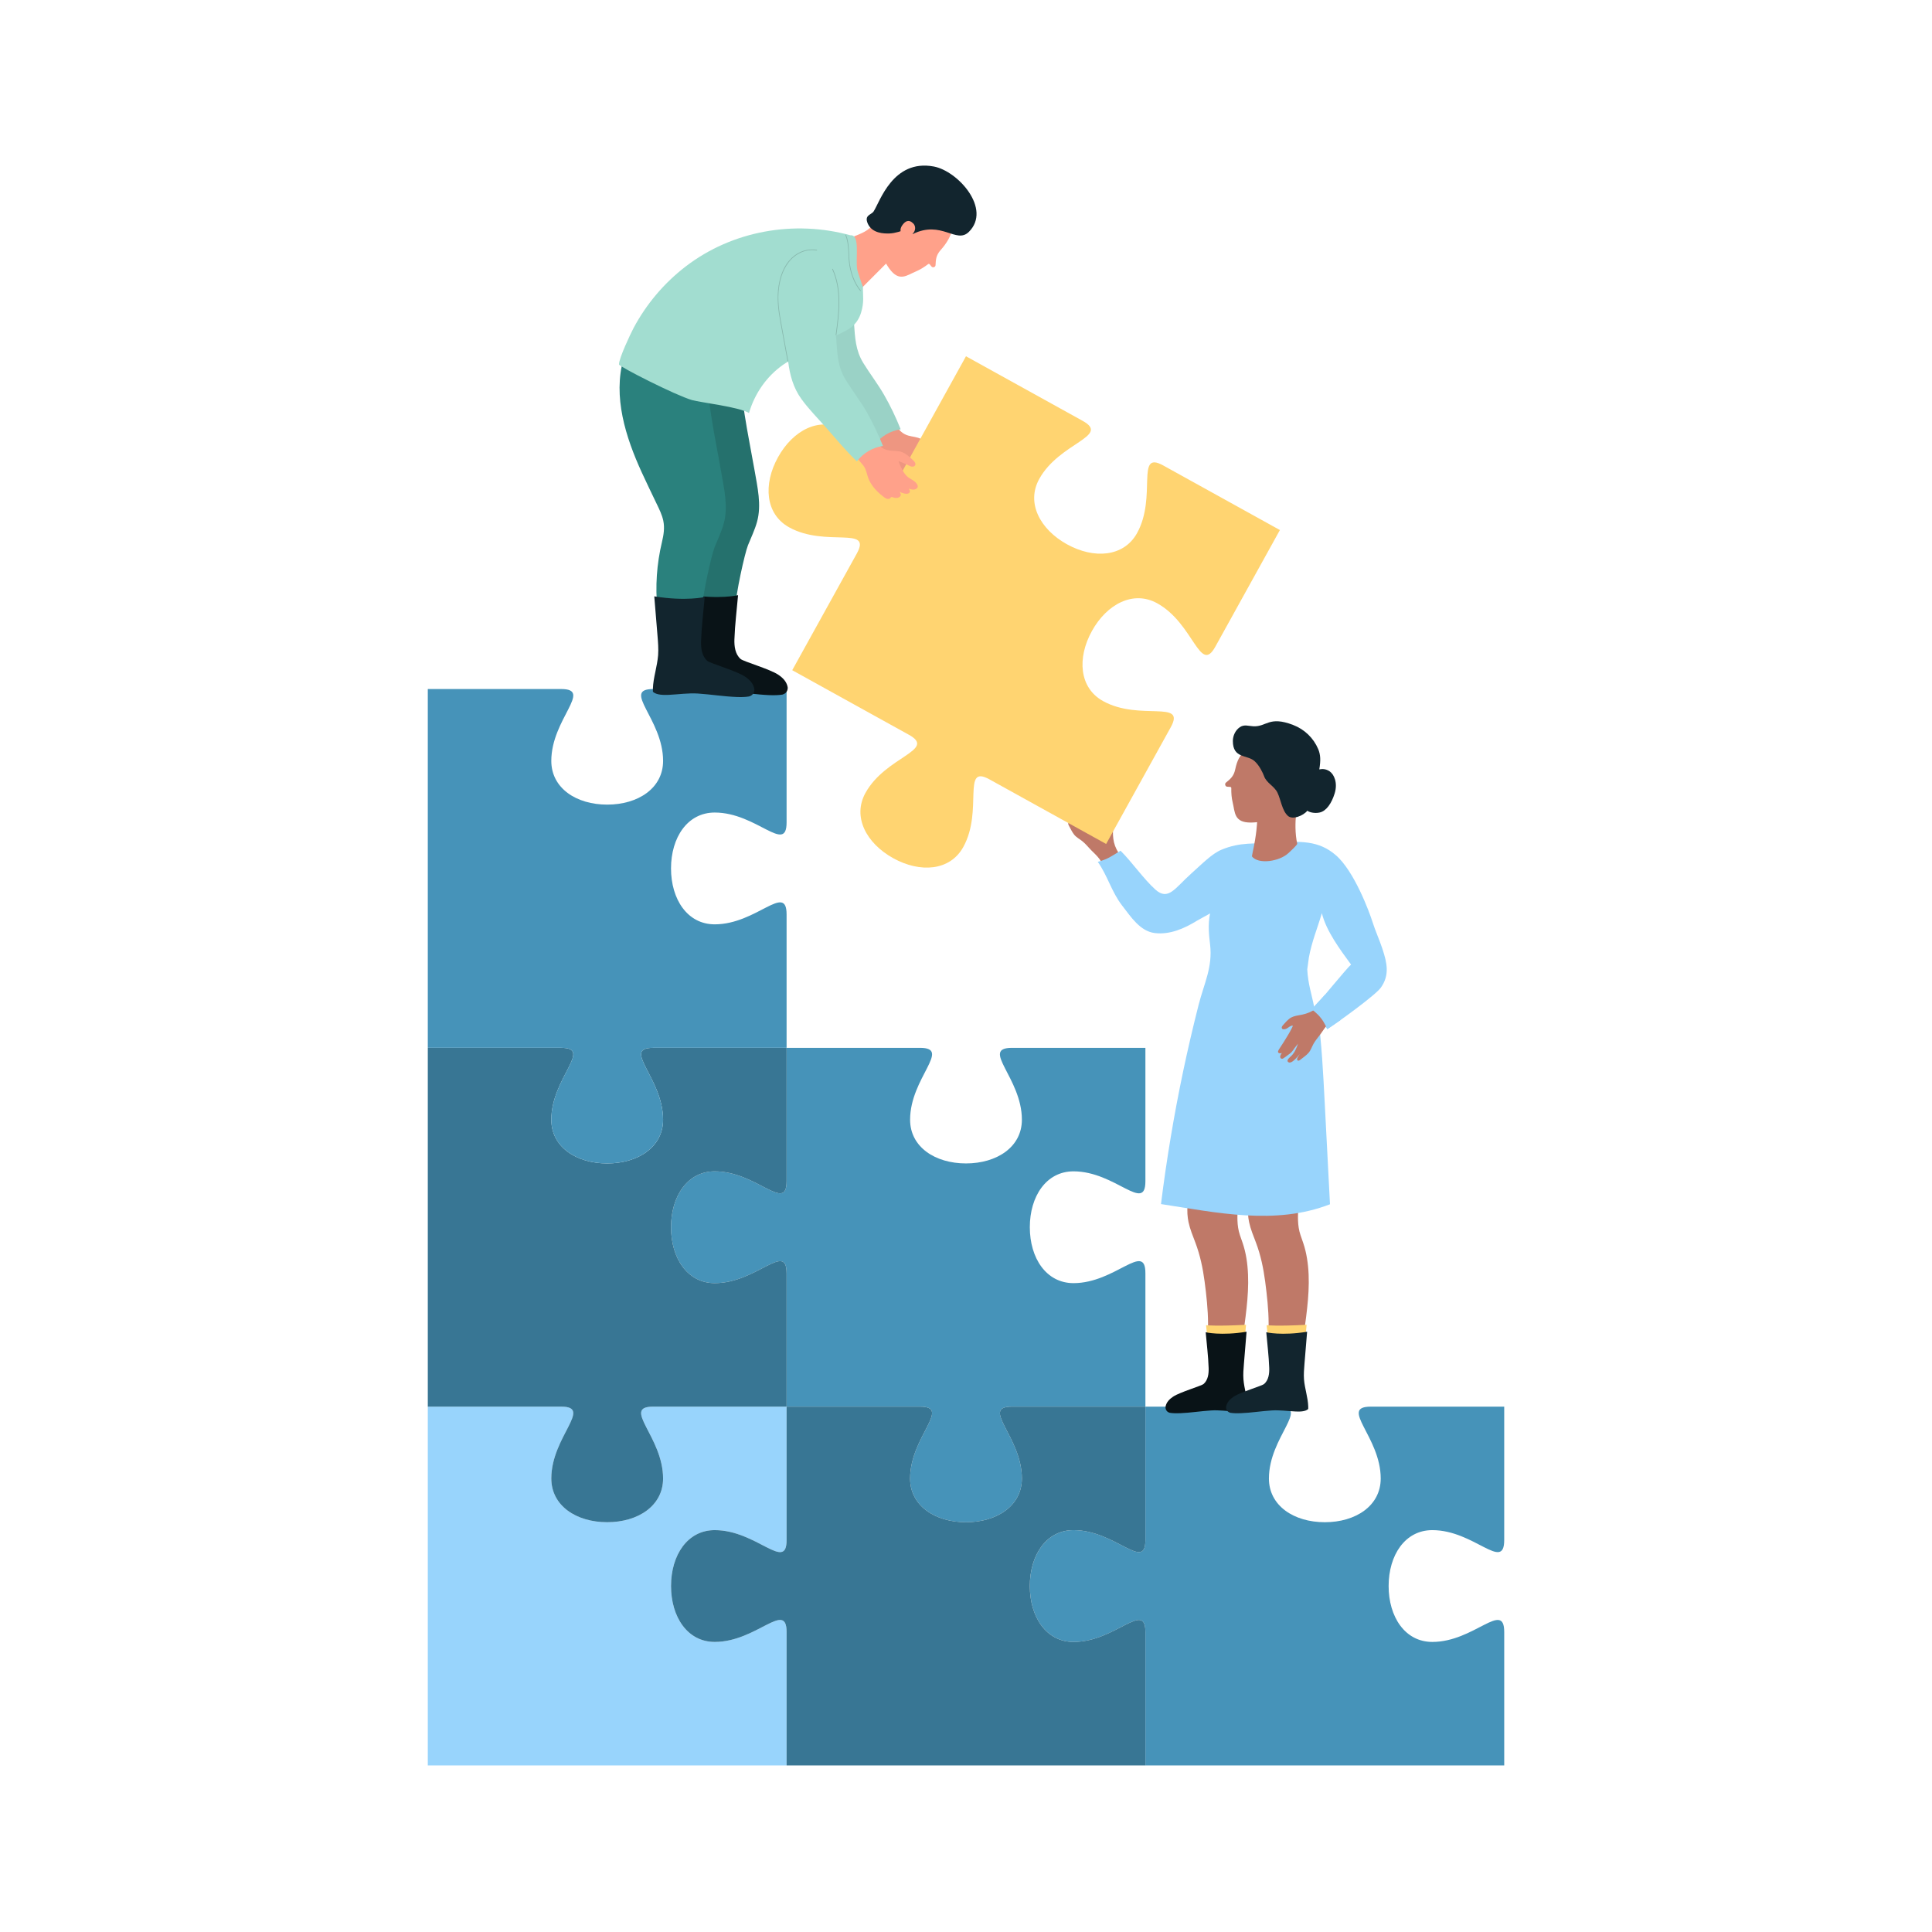 <svg width="280" height="280" viewBox="0 0 280 280" fill="none" xmlns="http://www.w3.org/2000/svg">
<g clip-path="url(#clip0_13111_2594)">
<path d="M155.585 185.962C151.626 185.962 149.249 182.335 149.249 177.86C149.249 173.386 151.626 169.759 155.585 169.759C161.645 169.759 166 175.847 166 171.192V151.861H146.668C142.014 151.861 148.1 156.216 148.1 162.275C148.1 166.234 144.474 168.612 139.999 168.612C135.525 168.612 131.898 166.234 131.898 162.275C131.898 156.216 137.984 151.861 133.33 151.861H114V171.192C114 175.847 109.646 169.759 103.586 169.759C99.627 169.759 97.25 173.386 97.25 177.86C97.25 182.335 99.627 185.962 103.586 185.962C109.646 185.962 114 179.874 114 184.529V203.861H133.33C137.984 203.861 131.898 208.215 131.898 214.274C131.898 218.233 135.525 220.611 139.999 220.611C144.474 220.611 148.1 218.233 148.1 214.274C148.1 208.215 142.014 203.861 146.668 203.861H166V184.529C166 179.874 161.645 185.962 155.585 185.962Z" fill="#4693B9"/>
<path d="M207.586 237.961C203.627 237.961 201.251 234.335 201.251 229.86C201.251 225.385 203.627 221.758 207.586 221.758C213.647 221.758 218.002 227.846 218.002 223.191V203.861H198.671C194.017 203.861 200.104 208.216 200.104 214.274C200.104 218.233 196.476 220.611 192.002 220.611C187.529 220.611 183.901 218.233 183.901 214.274C183.901 208.216 189.988 203.861 185.331 203.861H166.002V223.191C166.002 227.846 161.648 221.758 155.588 221.758C151.629 221.758 149.252 225.386 149.252 229.86C149.252 234.333 151.629 237.961 155.588 237.961C161.648 237.961 166.002 231.875 166.002 236.53V255.86H218.003V236.53C218.003 231.875 213.648 237.961 207.587 237.961H207.586Z" fill="#4693B9"/>
<path d="M103.586 237.961C99.627 237.961 97.25 234.335 97.25 229.86C97.25 225.385 99.627 221.758 103.586 221.758C109.646 221.758 114 227.846 114 223.191V203.861H94.67C90.015 203.861 96.102 208.216 96.102 214.274C96.102 218.233 92.475 220.611 88.001 220.611C83.528 220.611 79.9 218.233 79.9 214.274C79.9 208.216 85.987 203.861 81.332 203.861H62V255.859H114V236.529C114 231.874 109.646 237.96 103.586 237.96V237.961Z" fill="#98D4FC"/>
<path d="M155.585 237.961C151.626 237.961 149.249 234.335 149.249 229.86C149.249 225.385 151.626 221.758 155.585 221.758C161.645 221.758 166 227.846 166 223.191V203.861H146.668C142.014 203.861 148.1 208.216 148.1 214.274C148.1 218.233 144.474 220.611 139.999 220.611C135.525 220.611 131.898 218.233 131.898 214.274C131.898 208.216 137.984 203.861 133.33 203.861H114V223.191C114 227.846 109.646 221.758 103.586 221.758C99.627 221.758 97.25 225.386 97.25 229.86C97.25 234.333 99.627 237.961 103.586 237.961C109.646 237.961 114 231.875 114 236.53V255.86H166.001V236.53C166.001 231.875 161.646 237.961 155.586 237.961H155.585Z" fill="#387694"/>
<path d="M79.899 214.274C79.899 218.233 83.525 220.611 88 220.611C92.475 220.611 96.1 218.233 96.1 214.274C96.1 208.215 90.015 203.861 94.669 203.861H113.999V184.529C113.999 179.874 109.645 185.962 103.585 185.962C99.626 185.962 97.249 182.335 97.249 177.86C97.249 173.386 99.626 169.759 103.585 169.759C109.645 169.759 113.999 175.847 113.999 171.192V151.861H94.669C90.014 151.861 96.1 156.216 96.1 162.275C96.1 166.234 92.474 168.612 88 168.612C83.527 168.612 79.899 166.234 79.899 162.275C79.899 156.216 85.985 151.861 81.331 151.861H62V203.862H81.33C85.984 203.862 79.898 208.217 79.898 214.275L79.899 214.274Z" fill="#387694"/>
<path d="M79.899 162.274C79.899 166.232 83.525 168.611 88 168.611C92.475 168.611 96.1 166.232 96.1 162.274C96.1 156.215 90.015 151.86 94.669 151.86H113.999V132.53C113.999 127.875 109.645 133.962 103.585 133.962C99.626 133.962 97.249 130.335 97.249 125.86C97.249 121.385 99.626 117.759 103.585 117.759C109.645 117.759 113.999 123.845 113.999 119.19V99.86H94.669C90.014 99.86 96.1 104.215 96.1 110.274C96.1 114.233 92.474 116.611 88 116.611C83.527 116.611 79.899 114.234 79.899 110.274C79.899 104.215 85.985 99.86 81.331 99.86H62V151.859H81.33C85.984 151.859 79.898 156.214 79.898 162.272L79.899 162.274Z" fill="#4693B9"/>
<path d="M180.155 193.579H175.024C175.058 192.99 175.088 192.405 175.082 191.811C175.07 189.788 174.847 187.754 174.584 185.75C174.329 183.811 173.933 181.916 173.243 180.09C172.874 179.117 172.471 178.154 172.252 177.13C172.084 176.341 172.041 175.538 172.104 174.736H179.406C179.312 176.178 179.23 177.61 179.697 178.995C179.956 179.743 180.233 180.478 180.417 181.254C180.597 181.999 180.72 182.756 180.791 183.521C181.108 186.74 180.634 189.985 180.21 193.17C180.194 193.306 180.171 193.44 180.153 193.579H180.155Z" fill="#BF7968"/>
<path d="M174.952 193.579C174.897 193.072 174.839 192.565 174.791 192.059C174.791 192.059 176.347 192.231 180.586 191.997C180.586 191.997 180.519 192.708 180.441 193.579H174.953H174.952Z" fill="#FFD471"/>
<path d="M168.919 203.858C169.042 203.204 169.503 202.761 170.017 202.414C171.013 201.748 174.112 200.863 174.445 200.567C175.077 200.001 175.195 199.076 175.166 198.256C175.109 196.531 174.886 194.795 174.738 193.078C174.738 193.078 176.923 193.614 180.661 193.005C180.661 193.005 180.406 196.096 180.279 197.639C180.217 198.396 180.151 199.15 180.21 199.905C180.261 200.569 180.402 201.224 180.535 201.874C180.672 202.52 180.799 203.175 180.822 203.835C180.824 203.953 180.823 204.197 180.823 204.197C180.41 204.621 179.431 204.584 178.974 204.562C177.814 204.514 176.696 204.337 175.525 204.413C174.019 204.509 172.527 204.753 171.016 204.813C170.499 204.833 170.005 204.826 169.537 204.754C168.936 204.599 168.887 204.039 168.92 203.861L168.919 203.858Z" fill="#091317"/>
<path d="M188.93 193.579H183.802C183.837 192.99 183.865 192.405 183.859 191.811C183.852 189.788 183.621 187.754 183.362 185.75C183.104 183.811 182.714 181.916 182.023 180.09C181.653 179.117 181.249 178.154 181.031 177.13C180.862 176.341 180.82 175.538 180.883 174.736H188.18C188.091 176.178 188.008 177.61 188.477 178.995C188.733 179.743 189.013 180.478 189.195 181.254C189.374 181.999 189.495 182.756 189.572 183.521C189.892 186.74 189.413 189.985 188.99 193.17C188.973 193.306 188.95 193.44 188.93 193.579Z" fill="#BF7968"/>
<path d="M183.73 193.579C183.675 193.072 183.619 192.565 183.57 192.059C183.57 192.059 185.126 192.231 189.363 191.997C189.363 191.997 189.297 192.708 189.218 193.579H183.73Z" fill="#FFD471"/>
<path d="M177.698 203.858C177.82 203.204 178.28 202.761 178.797 202.414C179.787 201.748 182.889 200.863 183.22 200.567C183.857 200.001 183.975 199.076 183.946 198.256C183.886 196.531 183.664 194.795 183.518 193.078C183.518 193.078 185.704 193.614 189.437 193.005C189.437 193.005 189.184 196.096 189.056 197.639C188.996 198.396 188.929 199.15 188.985 199.905C189.037 200.569 189.18 201.224 189.315 201.874C189.447 202.52 189.579 203.175 189.599 203.835C189.601 203.953 189.599 204.197 189.599 204.197C189.186 204.621 188.21 204.584 187.75 204.562C186.59 204.514 185.47 204.337 184.303 204.413C182.796 204.509 181.303 204.753 179.794 204.813C179.275 204.833 178.78 204.826 178.317 204.754C177.714 204.599 177.665 204.039 177.698 203.861V203.858Z" fill="#12252E"/>
<path d="M155.352 119.249C155.473 119.407 155.602 119.559 155.73 119.702C155.685 119.667 155.643 119.624 155.602 119.586C155.467 119.475 155.17 119.113 154.945 119.189C154.68 119.276 154.875 119.596 154.952 119.742C155.177 120.148 155.386 120.604 155.679 120.968C155.995 121.361 156.454 121.589 156.841 121.898C157.234 122.215 157.569 122.592 157.905 122.963C158.616 123.758 159.721 124.524 159.828 125.664C160.377 125.512 162.735 124.503 162.728 124.49C162.563 124.17 162.322 123.908 162.124 123.61C161.909 123.292 161.733 122.944 161.599 122.586C161.352 121.906 161.285 121.212 161.295 120.493C161.296 119.968 161.267 119.468 160.997 119.004C160.847 118.739 160.655 118.49 160.461 118.251C160.354 118.114 160.15 117.799 159.955 117.767C159.604 117.704 159.616 118.198 159.677 118.419C159.721 118.54 159.779 118.652 159.832 118.766C159.849 118.809 159.912 118.938 159.941 119.051C160.069 119.591 159.837 119.339 159.625 119.195C159.358 119.02 158.969 118.679 158.725 118.477C158.146 117.99 157.594 117.479 157.041 116.965C156.858 116.798 156.508 116.413 156.341 116.814C156.291 116.93 156.298 117.047 156.323 117.168C156.122 116.942 155.771 116.682 155.546 116.922C155.451 117.025 155.482 117.168 155.532 117.286C155.621 117.506 155.747 117.717 155.85 117.934C155.968 118.162 156.075 118.405 156.236 118.606C156.373 118.785 156.55 118.933 156.708 119.096C156.899 119.292 157.074 119.5 157.255 119.701C156.668 119.374 156.101 119.036 155.693 118.477C155.554 118.288 155.181 117.523 154.851 117.861C154.509 118.219 155.157 118.981 155.352 119.248V119.249Z" fill="#BF7968"/>
<path d="M162.637 131.254C163.896 132.876 165.235 134.962 167.348 135.224C169.535 135.497 171.653 134.563 173.48 133.434C173.819 133.223 175.023 132.599 175.373 132.375C175.034 134.036 175.226 135.61 175.378 136.906C175.758 140.19 174.512 142.493 173.706 145.654C172.898 148.831 172.153 152.027 171.476 155.238C170.136 161.612 169.066 168.042 168.259 174.503C176.236 175.716 184.795 177.63 192.752 174.53C192.495 169.627 192.242 164.725 191.988 159.82C191.765 155.534 191.55 151.249 190.984 146.994C191.506 147.605 192.354 149.154 192.354 149.154C193.876 148.193 199.349 144.222 200.115 143.146C201.421 141.321 201.021 139.564 200.365 137.559C199.929 136.218 199.328 134.934 198.906 133.591C198.481 132.241 196.291 126.264 193.595 123.937C191.119 121.802 188.531 121.862 184.324 122.148C181.872 122.322 179.768 122.005 177.042 123.141C175.654 123.713 174.263 125.154 172.609 126.634C170.291 128.711 169.315 130.596 167.455 128.93C165.734 127.384 164.043 124.919 162.395 123.29C161.101 124.079 160.565 124.513 159.099 124.904C160.549 126.968 161.089 129.256 162.636 131.251L162.637 131.254ZM189.458 140.486C189.458 140.473 189.693 138.772 189.696 138.748C190.145 136.356 190.886 134.677 191.574 132.344C192.206 134.93 194.224 137.636 195.807 139.793C195.208 140.292 191.421 144.942 190.466 145.99C190.113 144.095 189.568 142.662 189.458 140.486Z" fill="#98D4FC"/>
<path d="M187.84 117.934C187.922 117.156 188.015 116.637 188.015 116.637C188.015 116.637 186.764 116.451 186.524 115.263C186.52 115.248 185.587 108.762 183.369 108.519C180.749 108.233 179.549 108.932 179.02 111.492C178.797 112.575 178.233 112.947 177.664 113.431C177.44 113.621 177.593 114.046 177.914 114.021L178.298 114.046C178.384 114.054 178.451 114.124 178.449 114.213C178.435 114.951 178.489 115.648 178.643 116.268C178.999 117.726 178.808 119.241 181.329 119.211C181.625 119.207 181.912 119.183 182.188 119.156C182.188 119.156 182.132 120.899 181.545 123.524C181.485 123.802 181.436 124.111 181.436 124.111C182.36 125.314 185.395 124.862 186.704 123.659C187.229 123.174 188.034 122.42 188.001 122.269C187.68 120.83 187.712 119.147 187.842 117.936L187.84 117.934Z" fill="#BF7968"/>
<path d="M187.997 153.204C188.132 153.062 188.261 152.911 188.381 152.758C188.353 152.806 188.318 152.856 188.287 152.905C188.199 153.055 187.893 153.411 188.005 153.618C188.138 153.862 188.421 153.618 188.55 153.515C188.912 153.228 189.329 152.943 189.636 152.595C189.97 152.218 190.119 151.724 190.357 151.292C190.604 150.854 190.921 150.46 191.231 150.066C191.89 149.228 192.463 148.015 193.565 147.713C193.327 147.197 191.932 145.047 191.92 145.054C191.632 145.269 191.415 145.551 191.152 145.799C190.874 146.063 190.566 146.294 190.234 146.488C189.604 146.85 188.933 147.029 188.223 147.143C187.704 147.23 187.215 147.341 186.804 147.685C186.57 147.878 186.35 148.109 186.152 148.34C186.033 148.468 185.758 148.725 185.759 148.918C185.759 149.276 186.241 149.184 186.448 149.08C186.562 149.023 186.662 148.945 186.768 148.874C186.805 148.846 186.922 148.763 187.029 148.717C187.541 148.501 187.327 148.769 187.222 149.003C187.092 149.295 186.821 149.738 186.665 150.012C186.283 150.665 185.872 151.295 185.461 151.926C185.327 152.133 185.007 152.545 185.431 152.643C185.554 152.671 185.668 152.648 185.78 152.6C185.594 152.834 185.398 153.225 185.67 153.408C185.786 153.483 185.923 153.427 186.029 153.358C186.232 153.233 186.42 153.079 186.616 152.935C186.821 152.783 187.042 152.634 187.214 152.442C187.369 152.277 187.484 152.078 187.618 151.893C187.775 151.679 187.951 151.467 188.121 151.252C187.899 151.887 187.659 152.502 187.179 153.001C187.019 153.167 186.323 153.662 186.715 153.933C187.122 154.209 187.765 153.438 187.995 153.202L187.997 153.204Z" fill="#BF7968"/>
<path d="M190.07 146.265C190.07 146.265 190.856 146.781 191.476 147.595C191.987 148.254 192.355 149.155 192.355 149.155L194.265 147.841L192.05 144.137L190.071 146.265H190.07Z" fill="#98D4FC"/>
<path d="M192.686 111.779C192.11 111.396 191.575 111.426 191.202 111.509C191.424 110.186 191.385 109.37 191.038 108.55C190.362 106.964 189.074 105.709 187.42 105.071C183.894 103.709 183.579 105.356 181.641 105.258C180.943 105.223 180.327 104.958 179.694 105.384C179.041 105.822 178.677 106.627 178.676 107.386C178.672 109.948 180.719 109.363 181.78 110.274C182.539 110.923 183.058 112.098 183.19 112.465C183.544 113.496 184.676 113.907 185.142 114.884C185.628 115.892 185.802 117.476 186.653 118.243C187.322 118.852 188.897 118.223 189.472 117.49C189.69 117.697 190.495 117.932 191.273 117.752C192.249 117.523 192.991 116.393 193.426 114.996C193.906 113.456 193.347 112.218 192.686 111.778V111.779Z" fill="#12252E"/>
<path d="M132.997 64.962C133.299 65.118 133.602 65.299 133.89 65.479C134.169 65.648 134.657 66.089 135.011 65.819C135.328 65.57 135.048 65.172 134.861 64.949C134.469 64.476 134.037 63.935 133.503 63.635C132.935 63.317 132.265 63.31 131.655 63.134C130.892 62.921 130.288 62.409 129.94 61.691C128.947 62.349 127.717 63.202 126.972 63.73C127.227 64.27 127.668 64.716 127.843 65.29C128.016 65.858 128.016 66.454 128.191 67.015C128.511 68.005 129.141 68.859 129.859 69.587C130.094 69.822 130.41 70.174 130.794 70.069C130.897 70.036 130.987 69.886 131.063 69.865C131.178 69.839 131.364 69.984 131.499 70.026C131.76 70.106 132.12 70.149 132.337 69.945C132.556 69.741 132.486 69.489 132.351 69.269C132.722 69.504 133.283 69.794 133.643 69.644C133.952 69.517 133.862 69.215 133.736 68.976C134.08 69.16 134.49 69.326 134.854 69.115C135.165 68.941 135.1 68.642 134.945 68.371C134.703 67.956 134.267 67.71 133.924 67.396C133.398 66.91 133.163 66.2 132.952 65.535C132.901 65.369 132.843 65.197 132.804 65.026C132.764 64.799 132.795 64.85 132.995 64.959L132.997 64.962Z" fill="#EE9681"/>
<path d="M125.11 52.596C123.99 50.778 123.919 48.928 123.771 46.886H116.581C116.581 46.886 116.723 50.033 116.794 49.99C117.028 51.917 117.536 53.789 118.7 55.393C119.789 56.902 121.136 58.251 122.365 59.642C123.794 61.272 125.183 62.946 126.744 64.448C127.715 63.218 128.984 62.469 130.53 62.211C129.848 60.509 129.063 58.852 128.147 57.26C127.225 55.643 126.085 54.187 125.109 52.596H125.11Z" fill="#9AD2C6"/>
<path d="M100.021 72.796C100.387 73.559 100.767 74.335 100.951 75.17C101.18 76.221 101.011 77.276 100.767 78.304C100.003 81.51 99.792 84.696 100.103 88.014H106.587C106.595 86.247 107.925 80.216 108.402 79.022C108.853 77.895 109.391 76.802 109.714 75.632C110.396 73.186 109.768 70.56 109.349 68.121C108.88 65.443 108.336 62.784 107.92 60.098C107.489 57.316 107.225 54.504 107.298 51.684H95.202C93.623 57.229 95.512 63.108 97.843 68.218C98.548 69.754 99.298 71.265 100.02 72.796H100.021Z" fill="#25716D"/>
<path d="M114.151 99.569C113.997 98.763 113.431 98.214 112.795 97.788C111.569 96.959 107.738 95.872 107.331 95.502C106.541 94.806 106.402 93.658 106.437 92.652C106.509 90.518 106.782 88.381 106.966 86.259C106.966 86.259 104.266 86.915 99.654 86.167C99.654 86.167 99.968 89.988 100.126 91.891C100.202 92.818 100.282 93.755 100.209 94.688C100.148 95.506 99.971 96.312 99.806 97.114C99.643 97.913 99.477 98.727 99.457 99.546C99.451 99.688 99.454 99.988 99.454 99.988C99.96 100.501 101.169 100.461 101.738 100.435C103.171 100.378 104.55 100.155 105.996 100.249C107.854 100.374 109.697 100.674 111.563 100.747C112.201 100.767 112.812 100.758 113.389 100.669C114.133 100.478 114.196 99.794 114.152 99.57L114.151 99.569Z" fill="#091317"/>
<path d="M95.191 73.06C95.558 73.823 95.938 74.599 96.122 75.431C96.35 76.481 96.182 77.533 95.935 78.563C95.169 81.771 94.958 84.957 95.272 88.277H101.755C101.76 86.507 103.092 80.48 103.576 79.282C104.024 78.163 104.563 77.064 104.885 75.897C105.564 73.45 104.941 70.82 104.516 68.39C104.051 65.706 103.506 63.046 103.091 60.362C102.657 57.574 102.395 54.772 102.467 51.949H90.375C88.795 57.497 90.678 63.374 93.016 68.482C93.713 70.015 94.465 71.533 95.19 73.061L95.191 73.06Z" fill="#2A817D"/>
<path d="M126.088 33.023C126.658 32.507 127.012 32.129 127.012 32.129C127.012 32.129 127.891 33.01 128.969 32.508C128.985 32.503 135.697 28.338 137.183 29.947C138.937 31.855 138.047 34.328 136.326 36.239C135.604 37.049 135.638 37.714 135.583 38.447C135.564 38.731 135.141 38.858 134.97 38.59L134.73 38.3C134.674 38.233 134.575 38.225 134.512 38.281C133.932 38.721 133.354 39.079 132.776 39.325C131.414 39.893 130.327 40.926 128.879 38.919C128.711 38.679 128.56 38.447 128.418 38.2L124.941 41.687C123.454 41.665 123.233 37.858 122.931 36.995C122.884 36.849 122.382 34.826 122.52 34.764C123.846 34.175 125.209 33.833 126.088 33.024V33.023Z" fill="#FFA18A"/>
<path d="M126.614 30.637C127.524 29.243 129.406 23.036 135.321 24.129C138.84 24.779 143.751 30.289 140.418 33.603C138.584 35.42 136.46 31.848 132.265 33.93C132.293 33.91 132.087 33.132 131.883 33.1C132.752 32.508 130.54 33.78 128.925 33.835C128.093 33.865 126.405 33.825 125.77 32.418C125.21 31.152 126.269 31.162 126.613 30.639L126.614 30.637Z" fill="#12252E"/>
<path d="M130.825 32.562C130.45 33.044 130.356 33.593 130.827 33.968C131.245 34.298 131.866 34.293 132.291 33.861C132.718 33.427 132.737 32.777 132.367 32.396C131.68 31.706 131.18 32.103 130.825 32.562Z" fill="#FFA18A"/>
<path d="M109.322 99.831C109.167 99.025 108.598 98.48 107.96 98.049C106.735 97.225 102.905 96.136 102.499 95.773C101.714 95.073 101.569 93.92 101.604 92.918C101.679 90.782 101.948 88.642 102.132 86.519C102.132 86.519 99.433 87.178 94.822 86.427C94.822 86.427 95.136 90.243 95.292 92.15C95.367 93.082 95.447 94.013 95.379 94.952C95.313 95.772 95.138 96.577 94.977 97.377C94.807 98.175 94.648 98.986 94.623 99.804C94.621 99.954 94.623 100.249 94.623 100.249C95.13 100.766 96.336 100.724 96.904 100.705C98.34 100.638 99.719 100.422 101.167 100.514C103.022 100.638 104.865 100.937 106.731 101.012C107.372 101.035 107.979 101.034 108.557 100.936C109.299 100.743 109.365 100.05 109.322 99.832V99.831Z" fill="#12252E"/>
<path d="M159.868 101.609C156.404 99.692 156.082 95.367 158.247 91.453C160.413 87.538 164.251 85.517 167.714 87.434C173.015 90.369 173.878 97.802 176.13 93.73L185.493 76.817L168.582 67.456C164.509 65.203 167.725 71.96 164.791 77.261C162.873 80.724 158.548 81.048 154.634 78.882C150.72 76.714 148.696 72.878 150.614 69.414C153.549 64.113 160.983 63.251 156.911 60.996L139.998 51.634L130.636 68.548C128.382 72.619 127.519 65.185 122.219 62.251C118.755 60.334 114.919 62.356 112.751 66.271C110.585 70.185 110.907 74.51 114.372 76.427C119.673 79.362 126.431 76.145 124.178 80.218L114.816 97.131L131.728 106.492C135.8 108.746 128.366 109.609 125.433 114.909C123.515 118.372 125.537 122.209 129.451 124.376C133.366 126.543 137.691 126.219 139.607 122.755C142.542 117.455 139.327 110.697 143.4 112.951L160.311 122.313L169.673 105.4C171.927 101.329 165.171 104.544 159.869 101.609H159.868Z" fill="#FFD471"/>
<path d="M130.45 66.916C130.774 67.038 131.093 67.18 131.405 67.318C131.702 67.453 132.247 67.824 132.563 67.51C132.846 67.22 132.512 66.867 132.297 66.666C131.855 66.256 131.352 65.772 130.78 65.544C130.18 65.299 129.517 65.382 128.887 65.287C128.102 65.168 127.436 64.742 127.002 64.068C126.098 64.852 124.987 65.859 124.319 66.477C124.645 66.985 125.136 67.363 125.387 67.913C125.632 68.456 125.703 69.049 125.958 69.582C126.398 70.518 127.132 71.282 127.94 71.914C128.207 72.116 128.567 72.431 128.924 72.27C129.026 72.229 129.101 72.061 129.169 72.038C129.282 71.995 129.482 72.116 129.617 72.14C129.89 72.192 130.255 72.183 130.442 71.953C130.638 71.727 130.527 71.48 130.369 71.278C130.767 71.466 131.361 71.68 131.702 71.485C131.985 71.32 131.861 71.031 131.702 70.818C132.069 70.946 132.499 71.059 132.831 70.808C133.12 70.593 133.014 70.305 132.824 70.056C132.53 69.673 132.069 69.485 131.688 69.219C131.1 68.809 130.779 68.13 130.485 67.501C130.409 67.343 130.328 67.183 130.274 67.015C130.202 66.796 130.236 66.839 130.449 66.917L130.45 66.916Z" fill="#FFA18A"/>
<path d="M125.587 59.673C124.654 58.06 123.513 56.598 122.539 55.011C121.378 53.116 121.347 51.182 121.186 49.029C121.179 48.897 121.154 48.767 121.145 48.634C121.924 48.27 122.732 47.917 123.403 47.397C124.075 46.875 124.533 46.15 124.783 45.34C125.277 43.751 125.039 42.82 125.059 41.572C125.059 41.572 124.298 39.488 124.222 38.99C123.979 37.369 124.673 33.967 123.258 34.104C115.113 31.856 106.125 33.44 99.389 38.608C96.263 41 93.667 44.073 91.816 47.551C91.407 48.322 89.683 51.947 89.709 52.819C89.721 53.127 97.842 57.264 100.279 57.981C101.49 58.33 107.144 58.973 108.55 59.86C109.369 57.048 111.082 54.57 113.474 52.877C113.72 52.706 113.968 52.55 114.228 52.401C114.462 54.329 114.971 56.203 116.13 57.806C117.217 59.315 118.57 60.666 119.796 62.06C121.227 63.685 122.614 65.361 124.179 66.862C125.149 65.636 126.42 64.88 127.963 64.623C127.277 62.919 126.493 61.267 125.587 59.67V59.673Z" fill="#A2DDD0"/>
<path d="M122.517 34.072C123.1 35.462 122.86 37.055 123.112 38.518C123.342 39.836 123.818 41.102 124.665 42.151C124.708 42.202 124.779 42.126 124.737 42.076C123.845 40.972 123.376 39.627 123.167 38.231C122.961 36.845 123.165 35.361 122.614 34.044C122.587 33.986 122.491 34.01 122.517 34.072Z" fill="#87B8AD"/>
<path d="M121.213 48.544C121.65 45.364 122.07 42.007 120.706 38.98C120.675 38.922 120.588 38.977 120.617 39.032C121.969 42.034 121.549 45.367 121.116 48.519C121.108 48.584 121.207 48.611 121.213 48.545V48.544Z" fill="#87B8AD"/>
<path d="M114.233 52.319C113.938 50.709 113.642 49.096 113.346 47.483C113.036 45.77 112.694 44.058 112.834 42.305C112.955 40.797 113.352 39.237 114.295 38.019C115.246 36.789 116.789 36.015 118.355 36.309C118.42 36.327 118.448 36.23 118.384 36.214C117.044 35.958 115.685 36.462 114.716 37.395C113.623 38.444 113.073 39.934 112.842 41.399C112.556 43.192 112.777 44.935 113.104 46.703C113.448 48.584 113.79 50.465 114.135 52.346C114.145 52.412 114.247 52.383 114.233 52.318V52.319Z" fill="#87B8AD"/>
</g>
<defs>
<clipPath id="clip0_13111_2594">
<rect width="156" height="231.86" fill="white" transform="translate(62 24)"/>
</clipPath>
</defs>
</svg>
